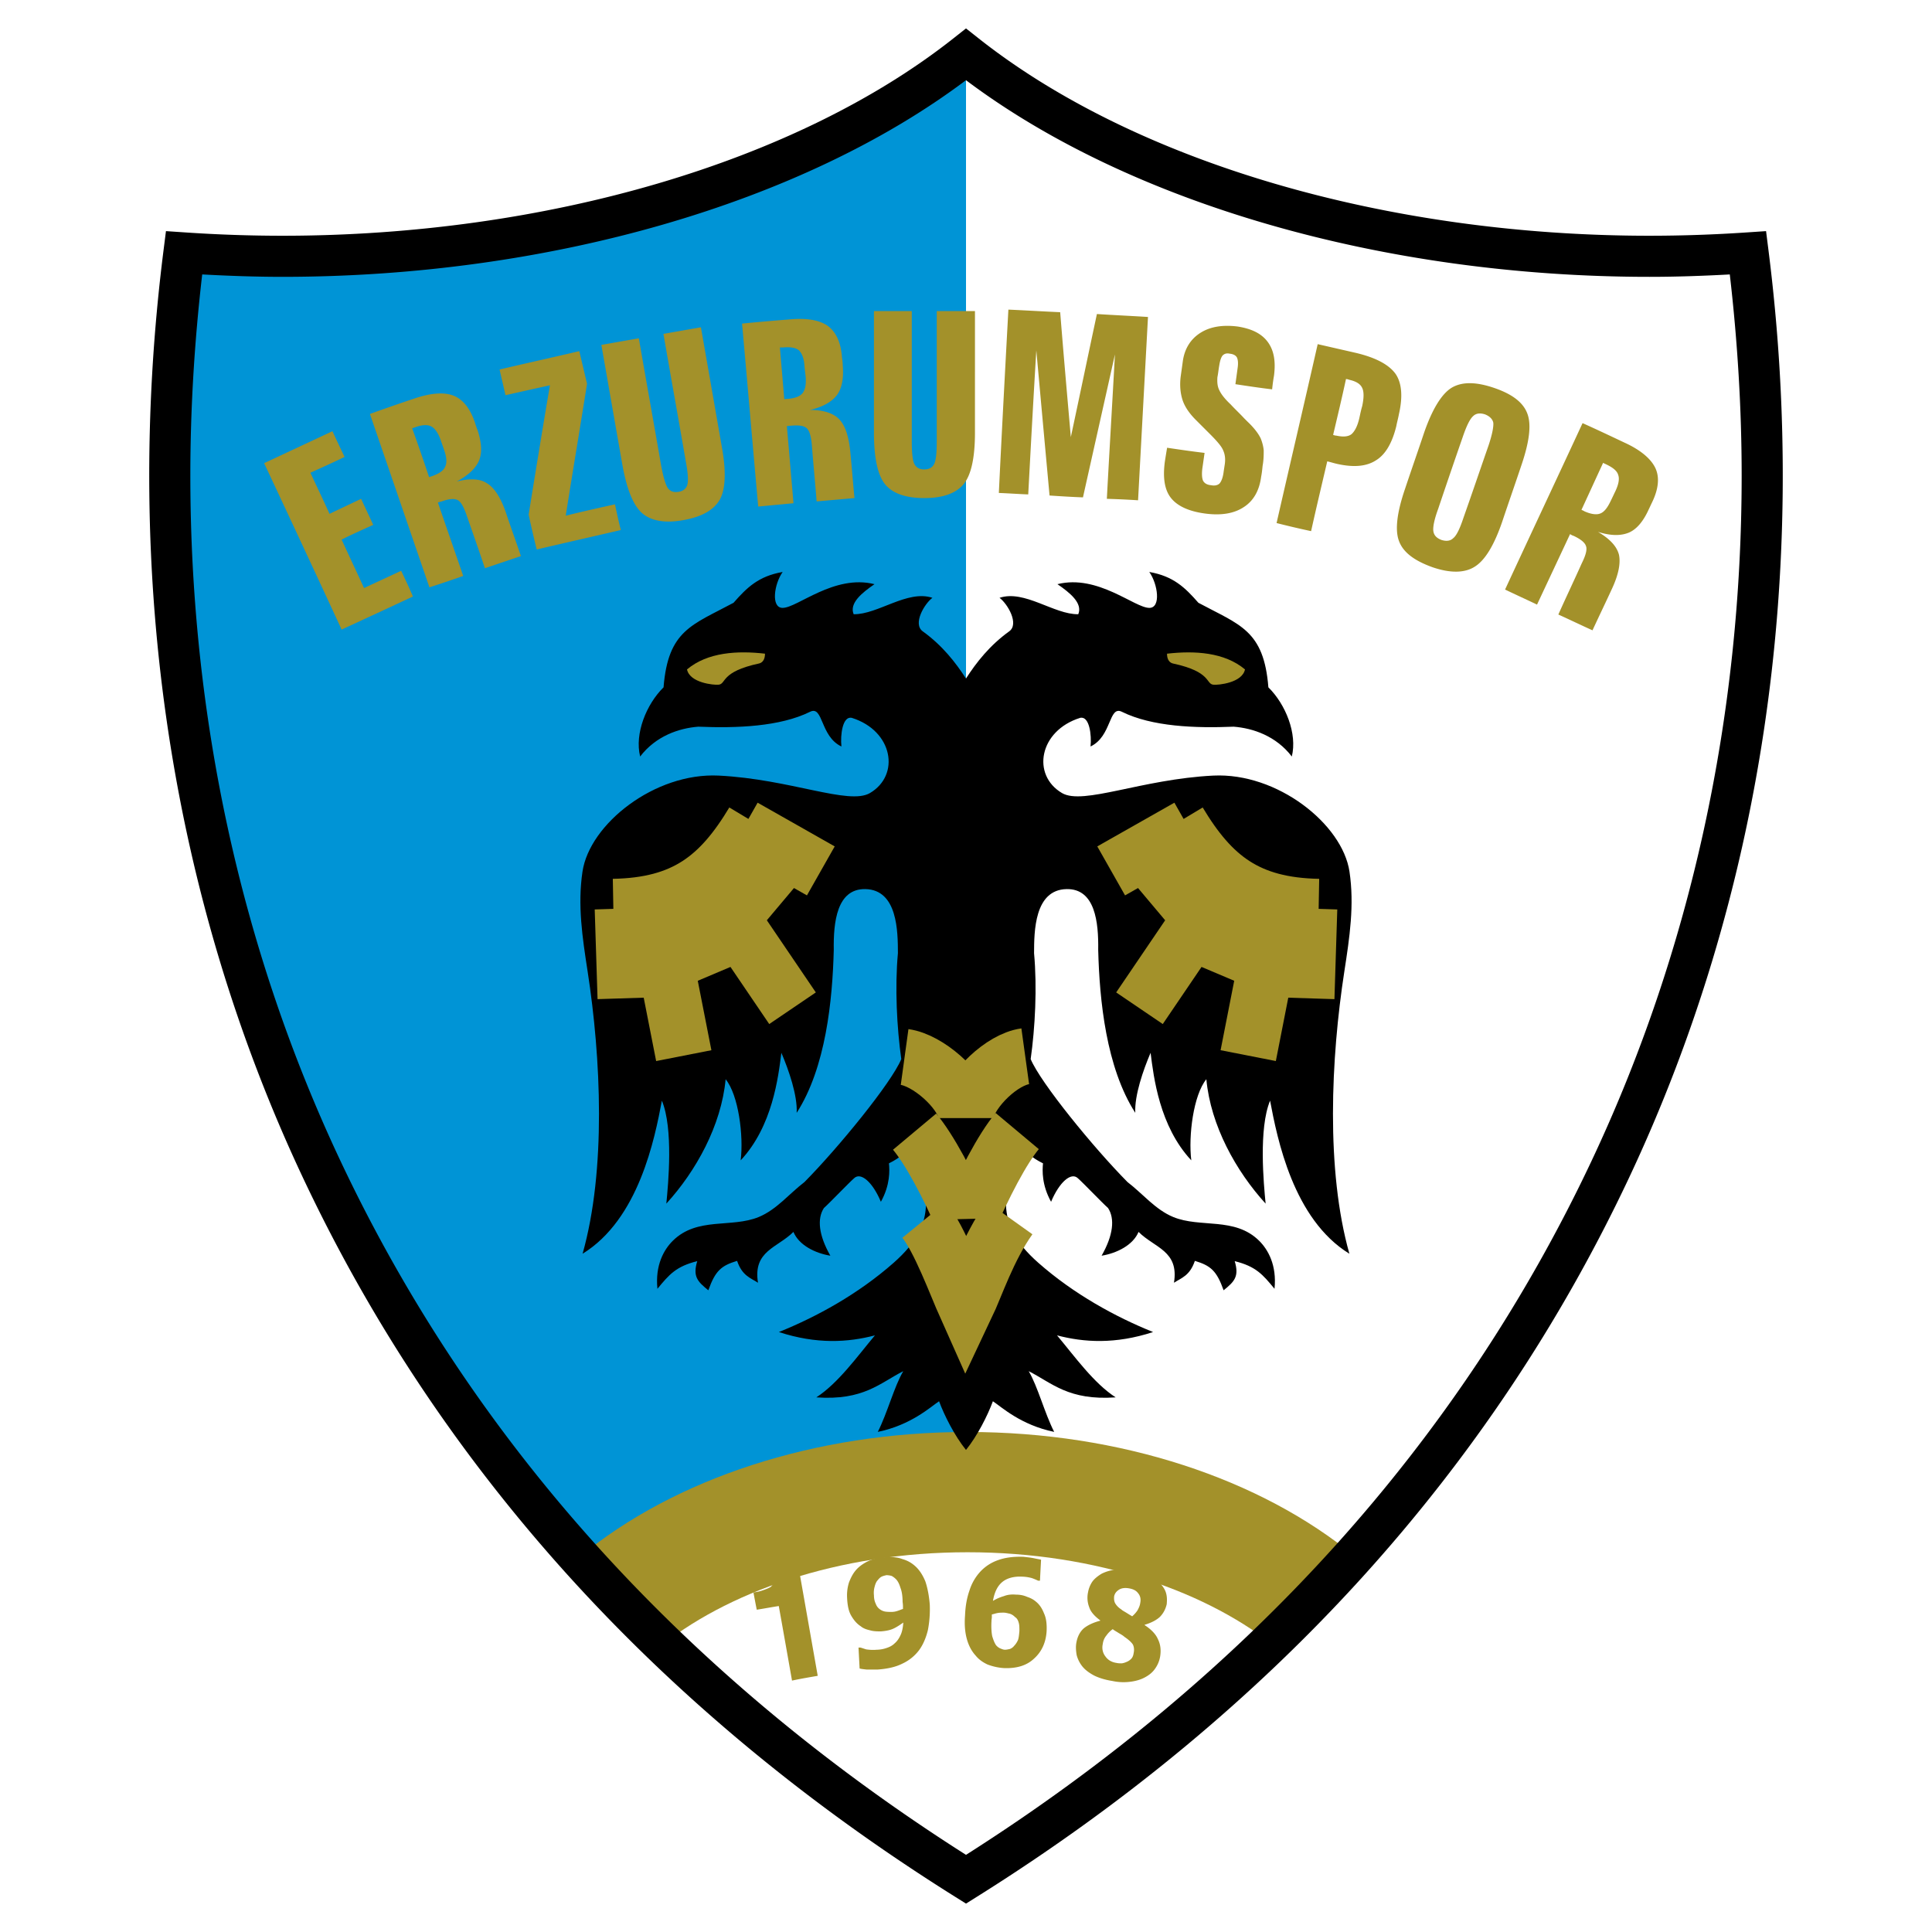 <svg xmlns="http://www.w3.org/2000/svg" width="2500" height="2500" viewBox="0 0 192.756 192.756"><path fill-rule="evenodd" clip-rule="evenodd" fill="#fff" d="M0 0h192.756v192.756H0V0z"/><path d="M96.378 187.502c-59.238-37.119-86.19-97.738-78.03-162.267 3.227.219 6.506.335 9.831.335 27.929 0 52.768-7.934 68.198-20.122 15.431 12.188 40.271 20.122 68.199 20.122 3.326 0 6.605-.116 9.83-.335 8.162 64.529-18.791 125.148-78.028 162.267z" fill-rule="evenodd" clip-rule="evenodd" fill="#fff"/><path d="M62.001 159.617C27.322 123.398 12.013 75.34 18.349 25.235c3.227.219 6.506.335 9.831.335 27.929 0 52.768-7.934 68.198-20.122h.001v143.419c-14.104 0-26.235 4.02-34.378 10.75z" fill-rule="evenodd" clip-rule="evenodd" fill="#0094d6"/><path d="M61.688 159.932c8.142-6.732 20.745-11.064 34.847-11.064 14.104 0 26.706 4.332 34.848 11.064" fill="none" stroke="#a3912a" stroke-width="12" stroke-miterlimit="2.613"/><path d="M96.378 144.662c-1.143-1.416-2.163-3.443-2.687-4.859-.855.564-2.775 2.367-6.113 3.057.961-1.895 1.638-4.537 2.542-6.059-2.337 1.186-3.973 2.947-8.676 2.615 2.178-1.414 4.042-4.025 5.847-6.186-2.676.701-5.801.904-9.583-.332 3.77-1.52 7.896-3.779 11.441-6.9 4.755-4.189 3.139-7.113 2.192-12.02-.84.879-1.522 1.539-2.651 2.088.074.701.13 2.16-.804 3.836-.829-1.977-1.999-2.977-2.662-2.359-.568.498-2.454 2.48-3.021 2.979-.694 1.059-.527 2.707.642 4.76-1.523-.248-3.139-1.057-3.685-2.375-1.602 1.598-4.052 1.883-3.535 5.072-.755-.488-1.579-.697-2.085-2.182-1.569.475-2.17.969-2.868 2.936-1.096-.885-1.563-1.383-1.108-2.908-2.114.527-2.791 1.324-3.971 2.758-.241-2.363.649-3.916 1.537-4.793 2.436-2.408 5.85-1.248 8.572-2.369 1.781-.736 3.039-2.324 4.559-3.486 3.364-3.398 8.684-9.908 9.661-12.27-.438-3.113-.652-7.129-.336-10.566-.006-2.162-.031-6.326-3.243-6.393-2.854-.059-3.201 3.304-3.157 6.074-.128 5.007-.79 11.722-3.7 16.248.088-1.73-.786-4.258-1.528-5.99-.304 2.416-.878 7.322-4.06 10.73.303-2.463-.217-6.521-1.501-8.092-.433 4.629-2.962 9.174-5.916 12.41.196-2.008.712-7.479-.444-10.273-.713 3.789-2.305 11.828-7.911 15.273 2.358-8.355 1.84-19.516.499-28.189-.524-3.388-1.007-6.593-.509-9.935.706-4.74 7.199-9.897 13.592-9.58 7.144.355 12.98 2.978 15.084 1.744 3.053-1.792 2.307-6.22-1.811-7.506-.916-.204-1.154 1.706-1.031 2.858-2.134-1.011-1.804-4.116-3.125-3.464-3.011 1.488-7.32 1.648-11.158 1.488-1.934.152-4.226.925-5.799 2.976-.563-2.27.609-5.201 2.336-6.903.453-5.712 2.846-6.211 6.983-8.435 1.333-1.521 2.498-2.659 4.9-3.074-.857 1.209-1.184 3.577-.01 3.583 1.475.009 5.137-3.375 9.174-2.366-1.256.859-2.537 1.9-2.081 2.999 2.416.04 5.354-2.466 7.857-1.637-.8.596-1.988 2.606-.963 3.345 1.946 1.402 3.275 3.1 4.312 4.709 1.036-1.609 2.366-3.307 4.313-4.709 1.023-.739-.164-2.75-.965-3.345 2.504-.829 5.441 1.677 7.857 1.637.457-1.099-.824-2.14-2.08-2.999 4.037-1.009 7.699 2.375 9.174 2.366 1.174-.007.848-2.375-.01-3.583 2.402.416 3.568 1.554 4.9 3.074 4.139 2.224 6.529 2.723 6.982 8.435 1.729 1.702 2.9 4.633 2.338 6.903-1.572-2.051-3.865-2.824-5.799-2.976-3.838.16-8.148 0-11.158-1.488-1.322-.652-.992 2.453-3.125 3.464.123-1.152-.115-3.062-1.031-2.858-4.117 1.286-4.863 5.714-1.811 7.506 2.104 1.233 7.941-1.389 15.084-1.744 6.395-.318 12.887 4.84 13.594 9.58.498 3.341.014 6.547-.51 9.935-1.342 8.674-1.859 19.834.5 28.189-5.607-3.445-7.199-11.484-7.912-15.273-1.156 2.795-.641 8.266-.445 10.273-2.953-3.236-5.482-7.781-5.914-12.41-1.285 1.57-1.805 5.629-1.502 8.092-3.182-3.408-3.756-8.314-4.061-10.73-.742 1.732-1.615 4.26-1.527 5.99-2.91-4.525-3.572-11.24-3.699-16.248.043-2.77-.305-6.133-3.158-6.074-3.213.066-3.236 4.23-3.242 6.393.316 3.437.102 7.453-.338 10.566.979 2.361 6.297 8.871 9.662 12.27 1.52 1.162 2.777 2.75 4.559 3.486 2.723 1.121 6.135-.039 8.572 2.369.887.877 1.777 2.43 1.535 4.793-1.18-1.434-1.855-2.23-3.971-2.758.455 1.525-.012 2.023-1.107 2.908-.699-1.967-1.301-2.461-2.867-2.936-.506 1.484-1.33 1.693-2.086 2.182.518-3.189-1.934-3.475-3.535-5.072-.545 1.318-2.162 2.127-3.686 2.375 1.17-2.053 1.336-3.701.643-4.76-.568-.498-2.453-2.48-3.021-2.979-.664-.617-1.834.383-2.662 2.359-.934-1.676-.877-3.135-.805-3.836-1.127-.549-1.811-1.209-2.65-2.088-.945 4.906-2.562 7.83 2.193 12.02 3.545 3.121 7.672 5.381 11.439 6.9-3.781 1.236-6.906 1.033-9.582.332 1.805 2.16 3.668 4.771 5.848 6.186-4.703.332-6.34-1.43-8.676-2.615.902 1.521 1.58 4.164 2.541 6.059-3.338-.689-5.258-2.492-6.113-3.057-.521 1.416-1.542 3.443-2.684 4.859z" fill-rule="evenodd" clip-rule="evenodd"/><path d="M68.543 66.788c2.054-1.727 5.046-1.884 7.781-1.571 0 .637-.291.914-.602.98-3.865.83-3.236 2.04-4.035 2.116-.478.045-2.863-.177-3.144-1.525zm55.67.001c-2.055-1.727-5.047-1.884-7.781-1.57 0 .637.291.913.602.98 3.865.83 3.236 2.04 4.035 2.116.478.044 2.863-.179 3.144-1.526z" fill-rule="evenodd" clip-rule="evenodd" fill="#a3912a"/><path d="M101.488 112.846c-1.443 1.723-3.33 5.279-5.11 9.436-1.78-4.156-3.686-7.654-5.128-9.377l10.238-.059z" fill-rule="evenodd" clip-rule="evenodd"/><path d="M101.488 112.846c-1.443 1.723-3.33 5.279-5.11 9.436-1.78-4.156-3.686-7.654-5.128-9.377" fill="none" stroke="#a3912a" stroke-width="5.618" stroke-miterlimit="2.613"/><path d="M131.566 90.49c-7.111-.128-10.656-2.942-13.982-8.482l13.982 8.482z" fill-rule="evenodd" clip-rule="evenodd"/><path d="M131.566 90.49c-7.111-.128-10.656-2.942-13.982-8.482m13.029 8.639l-.283 8.949m-2.84-9.336l-2.955 15.06m.026-15.839l-3.221 7.609m.971-9.204l-8.625 12.706m4.869-18.064l-7.693 4.361m9.204-1.164l-5.236 4.407" fill="none" stroke="#a3912a" stroke-width="5.618" stroke-miterlimit="2.613"/><path d="M100.717 121.512c-2.139 2.996-3.385 6.816-4.338 8.824-.954-2.135-2.63-6.727-4.177-8.619l8.515-.205z" fill-rule="evenodd" clip-rule="evenodd"/><path d="M100.717 121.512c-2.139 2.996-3.385 6.816-4.338 8.824-.954-2.135-2.63-6.727-4.177-8.619" fill="none" stroke="#a3912a" stroke-width="5.618" stroke-miterlimit="2.613"/><path d="M102.289 105.385c-2.312.32-5.346 3.244-5.911 5.477-.565-2.232-3.814-5.086-6.125-5.404l12.036-.073z" fill-rule="evenodd" clip-rule="evenodd"/><path d="M102.289 105.385c-2.312.32-5.346 3.244-5.911 5.477-.565-2.232-3.814-5.086-6.125-5.404" fill="none" stroke="#a3912a" stroke-width="5.618" stroke-miterlimit="2.613"/><path d="M61.191 90.489c7.109-.128 10.655-2.942 13.982-8.482l-13.982 8.482z" fill-rule="evenodd" clip-rule="evenodd"/><path d="M61.191 90.489c7.109-.128 10.655-2.942 13.982-8.482m-13.031 8.639l.284 8.949m2.839-9.335l2.955 15.061m-.025-15.841l3.223 7.61m-.972-9.205l8.625 12.707m-4.869-18.064l7.692 4.361m-9.204-1.164l5.235 4.407" fill="none" stroke="#a3912a" stroke-width="5.618" stroke-miterlimit="2.613"/><path d="M95.107 3.839C79.505 16.163 54.486 23.52 28.18 23.52c-3.2 0-6.46-.111-9.692-.331l-1.93-.13-.243 1.919c-4.108 32.486.706 64.486 13.919 92.543 13.726 29.139 35.613 53.27 65.056 71.719l1.089.682 1.088-.682c29.443-18.449 51.33-42.58 65.055-71.719 13.215-28.057 18.027-60.057 13.92-92.543l-.242-1.919-1.93.13a143.99 143.99 0 0 1-9.693.331c-26.305 0-51.324-7.357-66.928-19.681l-1.271-1.004-1.271 1.004zm1.27 4.162c16.361 12.298 41.683 19.62 68.199 19.62 2.646 0 5.328-.094 8.006-.24.777 6.726 1.184 13.426 1.184 20.068 0 24.037-5.061 47.321-14.953 68.325-13.213 28.053-34.225 51.352-62.434 69.285-28.21-17.936-49.221-41.232-62.435-69.285C24.051 94.77 18.99 71.485 18.99 47.447c0-6.642.406-13.342 1.184-20.067 2.677.146 5.361.24 8.006.24 26.515.001 51.838-7.321 68.197-19.619z" fill-rule="evenodd" clip-rule="evenodd"/><path d="M79.02 167.674c-.44-2.492-.879-4.984-1.32-7.439-.733.109-1.466.256-2.199.365-.11-.549-.22-1.135-.33-1.723.33-.037.659-.109.953-.219.33-.111.586-.221.77-.33a2.87 2.87 0 0 0 .44-.551c.073-.219.11-.475.073-.77.77-.146 1.54-.256 2.309-.402.623 3.518 1.247 7.072 1.869 10.592-.843.147-1.723.293-2.565.477zm11.032-7.844c0-.586-.074-1.062-.22-1.43-.109-.365-.256-.66-.439-.842a1.755 1.755 0 0 0-.44-.33 2.14 2.14 0 0 0-.513-.074c-.146.037-.33.074-.477.148-.146.072-.256.182-.403.365-.11.109-.22.33-.293.623-.073.256-.11.549-.073.881 0 .328.073.623.183.842.074.221.22.402.367.514.184.146.366.219.55.256.22.037.44.037.66.037.22 0 .403-.037.623-.111.22-.072.367-.145.513-.182v-.256c-.002-.074-.002-.22-.038-.441zm2.712.258c.036.916-.037 1.758-.184 2.527-.183.77-.477 1.467-.879 2.018a4.4 4.4 0 0 1-1.686 1.355c-.66.33-1.466.514-2.492.586h-1.026c-.367-.037-.623-.072-.733-.109l-.11-2.09h.184c.146.037.33.109.586.184.256.037.623.074 1.026.037a3.17 3.17 0 0 0 1.025-.184c.331-.109.587-.256.807-.477.257-.221.44-.514.586-.844.147-.328.22-.732.256-1.209-.366.258-.696.477-1.026.623s-.733.221-1.209.258c-.366 0-.733 0-1.1-.111-.33-.074-.66-.184-.916-.402-.403-.258-.697-.623-.953-1.062-.257-.441-.366-1.027-.403-1.723-.036-.588.037-1.1.184-1.576.183-.477.403-.918.733-1.283.33-.367.77-.66 1.246-.879.513-.221 1.063-.33 1.686-.367s1.173 0 1.649.184c.513.146.916.365 1.319.732.403.367.733.879.989 1.502.221.66.368 1.429.441 2.31zm20.341 4.838c.072-.33.035-.623-.074-.844-.109-.184-.402-.477-.842-.77-.111-.109-.293-.221-.551-.367-.219-.146-.439-.256-.623-.402a2.538 2.538 0 0 0-.623.623 1.6 1.6 0 0 0-.365.844c-.111.475 0 .916.256 1.246.256.365.623.586 1.137.658.146.037.33.037.514.037a1.81 1.81 0 0 0 .475-.146c.184-.072.33-.184.441-.293.146-.147.218-.33.255-.586zm.661-5.022c.072-.367 0-.697-.221-.953-.184-.256-.477-.404-.879-.477-.404-.074-.732-.037-.99.109-.293.184-.439.367-.514.66-.035.293 0 .551.109.732.111.184.295.404.588.588.109.109.256.182.439.293.184.109.404.256.66.402a2.77 2.77 0 0 0 .549-.623c.112-.219.222-.438.259-.731zm1.978 5.387a2.92 2.92 0 0 1-.514 1.211c-.256.365-.586.623-.99.842-.402.221-.879.367-1.428.439a5.238 5.238 0 0 1-1.834-.072c-.695-.109-1.318-.293-1.832-.551-.477-.256-.879-.549-1.172-.916a3.088 3.088 0 0 1-.551-1.1c-.072-.402-.109-.842-.035-1.246.109-.623.365-1.1.732-1.43.402-.328.953-.586 1.648-.77v-.035c-.549-.404-.953-.844-1.1-1.32a2.617 2.617 0 0 1-.109-1.504 2.74 2.74 0 0 1 .439-1.062c.221-.293.551-.549.916-.77.367-.182.807-.33 1.355-.402.514-.074 1.064-.037 1.688.072.66.111 1.209.293 1.686.514a4.23 4.23 0 0 1 1.1.77c.256.293.477.586.586.953.111.367.111.732.074 1.137-.109.477-.33.916-.697 1.283-.367.33-.879.586-1.502.77v.037c.623.402 1.1.879 1.318 1.393.259.511.332 1.099.222 1.757zm-14.551-1.1c.146-.146.258-.328.367-.549.072-.184.109-.477.146-.916 0-.33 0-.623-.074-.844-.072-.256-.182-.439-.365-.549a1.228 1.228 0 0 0-.514-.33c-.184-.037-.402-.109-.623-.109-.184 0-.404 0-.586.035-.221.037-.404.111-.588.146v.258c0 .109-.035.256-.035.402-.037.623 0 1.137.072 1.502.111.367.221.66.367.881.109.146.256.256.402.33.184.072.33.146.514.146.146 0 .293-.037.477-.074a.965.965 0 0 0 .44-.329zm3.227-1.427c-.074 1.1-.477 2.016-1.248 2.711-.732.697-1.721.99-2.969.953a5.552 5.552 0 0 1-1.686-.365c-.477-.221-.879-.516-1.172-.881-.404-.439-.697-.99-.88-1.648-.183-.66-.256-1.43-.183-2.346.036-.953.183-1.76.439-2.492a4.953 4.953 0 0 1 1.063-1.869 4.365 4.365 0 0 1 1.797-1.174c.695-.256 1.574-.367 2.527-.33.33.037.697.074 1.062.146.33.074.588.109.697.146-.037.697-.074 1.393-.109 2.09h-.184a6.975 6.975 0 0 0-.623-.258 4.078 4.078 0 0 0-.99-.145c-.807-.037-1.502.145-1.979.549-.477.402-.77 1.025-.916 1.869a4.667 4.667 0 0 1 1.1-.477c.365-.146.77-.184 1.209-.146.402 0 .77.074 1.1.221.33.109.623.256.879.477.367.293.623.695.807 1.172.222.476.294 1.062.259 1.797zm22.685-125.275a18.46 18.46 0 0 0-.184 1.356c-1.244-.147-2.455-.331-3.664-.514.072-.513.146-1.063.221-1.613.072-.476.035-.842-.074-1.062-.109-.183-.33-.329-.697-.366-.328-.073-.549 0-.732.183-.146.183-.256.513-.33.989-.072.403-.109.806-.184 1.173-.035.476 0 .917.184 1.283.184.403.551.88 1.137 1.429.439.477.916.917 1.355 1.393l.33.33c.66.623 1.1 1.21 1.32 1.686.146.367.256.77.293 1.173 0 .439 0 .952-.109 1.539-.037.367-.074.733-.148 1.1-.182 1.393-.77 2.419-1.758 3.042-.953.623-2.236.843-3.85.623-1.648-.221-2.785-.77-3.408-1.577-.623-.806-.807-2.015-.586-3.628.074-.476.146-.917.221-1.356 1.246.184 2.492.367 3.738.513-.074.513-.146 1.026-.221 1.54-.074.586-.037.99.074 1.246.146.257.402.403.805.44.367.073.66 0 .844-.183.184-.22.33-.586.402-1.173.037-.257.074-.477.111-.733.072-.476.035-.953-.148-1.356-.145-.403-.621-.953-1.355-1.686l-1.393-1.393c-.658-.66-1.1-1.32-1.318-1.979-.221-.697-.293-1.466-.184-2.346.072-.513.146-1.026.219-1.576.184-1.209.77-2.162 1.76-2.785.99-.624 2.236-.807 3.703-.624 1.393.22 2.381.696 3.004 1.54s.806 1.942.622 3.372zm-26.498-6.598c1.723.073 3.445.183 5.168.257.33 4.142.695 8.283 1.062 12.461.879-4.104 1.723-8.173 2.602-12.278 1.688.11 3.373.184 5.096.293-.33 6.084-.66 12.168-.99 18.29a83.78 83.78 0 0 0-3.115-.146c.256-4.802.549-9.603.807-14.404-1.062 4.765-2.127 9.493-3.189 14.258-1.062-.037-2.199-.11-3.334-.184-.441-4.801-.881-9.639-1.32-14.477-.293 4.801-.549 9.566-.807 14.367-.988-.037-1.979-.109-2.932-.146.292-6.086.622-12.206.952-18.291zm-13.414.147h3.775v12.974c0 1.137.074 1.906.256 2.272.184.367.513.55.99.55s.807-.183.99-.55c.184-.367.257-1.136.257-2.272V31.038h3.811V43.17c0 2.455-.366 4.178-1.099 5.094-.77.953-2.089 1.429-3.958 1.429-1.869 0-3.189-.476-3.921-1.393-.733-.916-1.1-2.639-1.1-5.13l-.001-12.132zM59.998 34.41l3.738-.66c.733 4.252 1.503 8.504 2.236 12.755.22 1.136.44 1.869.66 2.199.257.33.586.439 1.063.367.477-.073.77-.33.879-.696.11-.403.073-1.136-.146-2.309-.733-4.251-1.503-8.503-2.236-12.755l3.738-.659A7695.52 7695.52 0 0 1 72.019 44.6c.44 2.419.367 4.179-.183 5.205-.586 1.063-1.796 1.759-3.665 2.089-1.833.33-3.225.074-4.105-.696-.88-.77-1.539-2.382-1.979-4.875-.697-3.96-1.393-7.955-2.089-11.913zm-10.153 2.455c2.639-.623 5.314-1.209 7.953-1.833.257 1.1.513 2.163.77 3.262-.696 4.398-1.429 8.76-2.125 13.158 1.613-.403 3.262-.77 4.912-1.136.183.843.366 1.723.586 2.565-2.822.66-5.607 1.283-8.393 1.943a118.13 118.13 0 0 1-.806-3.482c.696-4.288 1.393-8.613 2.125-12.901a781.05 781.05 0 0 0-4.435.989c-.184-.842-.404-1.722-.587-2.565zm-23.493 9.346l6.817-3.188c.403.88.806 1.723 1.209 2.565-1.136.55-2.272 1.063-3.408 1.576.623 1.356 1.283 2.712 1.906 4.104 1.063-.513 2.089-.989 3.152-1.502.403.879.806 1.723 1.209 2.602-1.062.477-2.126.953-3.152 1.466.733 1.613 1.502 3.225 2.236 4.838 1.246-.587 2.456-1.137 3.702-1.723.403.843.806 1.686 1.172 2.565-2.346 1.1-4.728 2.2-7.11 3.299a3419.686 3419.686 0 0 0-7.733-16.602zM36.908 41.3a198.054 198.054 0 0 1 4.325-1.502c1.686-.587 3.042-.697 3.995-.331.953.367 1.686 1.283 2.162 2.713.074.22.146.476.257.732.403 1.247.477 2.236.146 3.042-.33.77-1.062 1.467-2.236 2.089 1.32-.329 2.346-.292 3.042.184.733.44 1.393 1.465 1.905 3.005.477 1.429.99 2.822 1.467 4.251-1.21.403-2.382.806-3.592 1.209-.586-1.759-1.209-3.519-1.833-5.314-.293-.843-.586-1.356-.917-1.502-.33-.147-.843-.11-1.539.146-.146.036-.256.073-.403.11.843 2.456 1.686 4.875 2.529 7.33-1.136.403-2.236.77-3.372 1.136-1.978-5.752-3.958-11.543-5.936-17.298zm4.214 1.429a192.334 192.334 0 0 1 1.686 4.875l.33-.11c.696-.256 1.136-.549 1.282-.953.184-.367.146-.917-.11-1.649-.11-.33-.22-.623-.33-.953-.256-.734-.586-1.21-.953-1.393-.33-.183-.879-.183-1.576.073l-.329.11zm32.913-10.445a222.39 222.39 0 0 1 4.582-.403c1.795-.183 3.115.037 3.958.624.843.623 1.319 1.649 1.43 3.152.036.257.073.514.073.77.11 1.319-.073 2.309-.586 3.005-.513.659-1.393 1.173-2.676 1.466 1.356 0 2.346.33 2.932.953.587.624.953 1.723 1.1 3.372.146 1.466.256 2.969.403 4.471l-3.775.331c-.146-1.869-.33-3.739-.477-5.608-.073-.917-.256-1.503-.55-1.723-.256-.22-.77-.293-1.539-.22-.146 0-.257.037-.403.037l.66 7.697-3.519.33c-.55-6.086-1.063-12.17-1.613-18.254zm3.775 2.383l.439 5.168c.11-.037.257-.037.367-.037.733-.074 1.209-.257 1.466-.587.256-.33.366-.88.293-1.686a59.682 59.682 0 0 1-.11-.952c-.037-.807-.256-1.32-.55-1.613-.293-.257-.843-.367-1.576-.293h-.329zm70.7 9.785c.367-1.1.514-1.869.477-2.272-.072-.366-.365-.66-.842-.844-.477-.146-.881-.109-1.174.184-.33.294-.66.99-1.025 2.053a760.472 760.472 0 0 0-2.455 7.184c-.404 1.1-.551 1.869-.479 2.272.074.403.33.66.807.843.477.146.881.11 1.174-.183.33-.257.66-.953 1.025-2.052.843-2.384 1.65-4.765 2.492-7.185zm3.263 2.016c-.625 1.87-1.283 3.739-1.906 5.608-.807 2.346-1.723 3.849-2.75 4.472-.988.623-2.418.659-4.215.037-1.832-.66-2.932-1.503-3.336-2.639-.402-1.099-.182-2.858.625-5.204.623-1.869 1.281-3.739 1.904-5.608.807-2.309 1.723-3.812 2.713-4.435 1.027-.624 2.42-.624 4.252 0 1.832.623 2.932 1.466 3.336 2.602.403 1.099.182 2.822-.623 5.167zm6.12-4.252c1.393.623 2.785 1.283 4.18 1.943 1.611.733 2.639 1.613 3.078 2.528.439.917.33 2.09-.33 3.446-.109.22-.221.477-.33.696-.549 1.209-1.209 1.979-1.979 2.31-.807.329-1.797.329-3.08-.074 1.174.696 1.871 1.43 2.09 2.272.184.843-.037 2.016-.732 3.482-.623 1.356-1.283 2.712-1.906 4.068-1.137-.513-2.273-1.063-3.408-1.576.77-1.723 1.576-3.409 2.346-5.131.402-.807.549-1.393.402-1.722-.109-.33-.514-.66-1.209-.99a1.159 1.159 0 0 1-.367-.183l-3.299 7.037c-1.062-.513-2.125-.989-3.188-1.503 2.564-5.534 5.167-11.068 7.732-16.603zm2.052 3.958c-.732 1.577-1.43 3.116-2.162 4.692.074.037.184.073.293.146.66.293 1.209.367 1.576.221.402-.146.732-.586 1.062-1.283.146-.293.295-.623.439-.916.33-.696.441-1.247.295-1.649-.111-.403-.514-.732-1.211-1.063-.071-.037-.182-.073-.292-.148zm-28.478-11.838l3.85.88c1.979.477 3.262 1.173 3.922 2.089.623.916.732 2.272.328 4.031-.072.403-.182.77-.256 1.173-.402 1.649-1.062 2.822-2.016 3.408-.953.624-2.236.734-3.885.367-.33-.073-.66-.183-.99-.256-.549 2.346-1.1 4.655-1.611 6.964a90.485 90.485 0 0 1-3.445-.807c1.355-5.936 2.747-11.874 4.103-17.849zm2.822 3.482c-.402 1.869-.842 3.702-1.283 5.572.111.037.221.073.33.073.66.146 1.174.11 1.504-.146.33-.293.623-.843.807-1.723.072-.33.146-.696.256-1.062.184-.844.184-1.466 0-1.833-.184-.403-.623-.66-1.283-.807-.11-.037-.22-.074-.331-.074z" fill-rule="evenodd" clip-rule="evenodd" fill="#a3912a"/></svg>